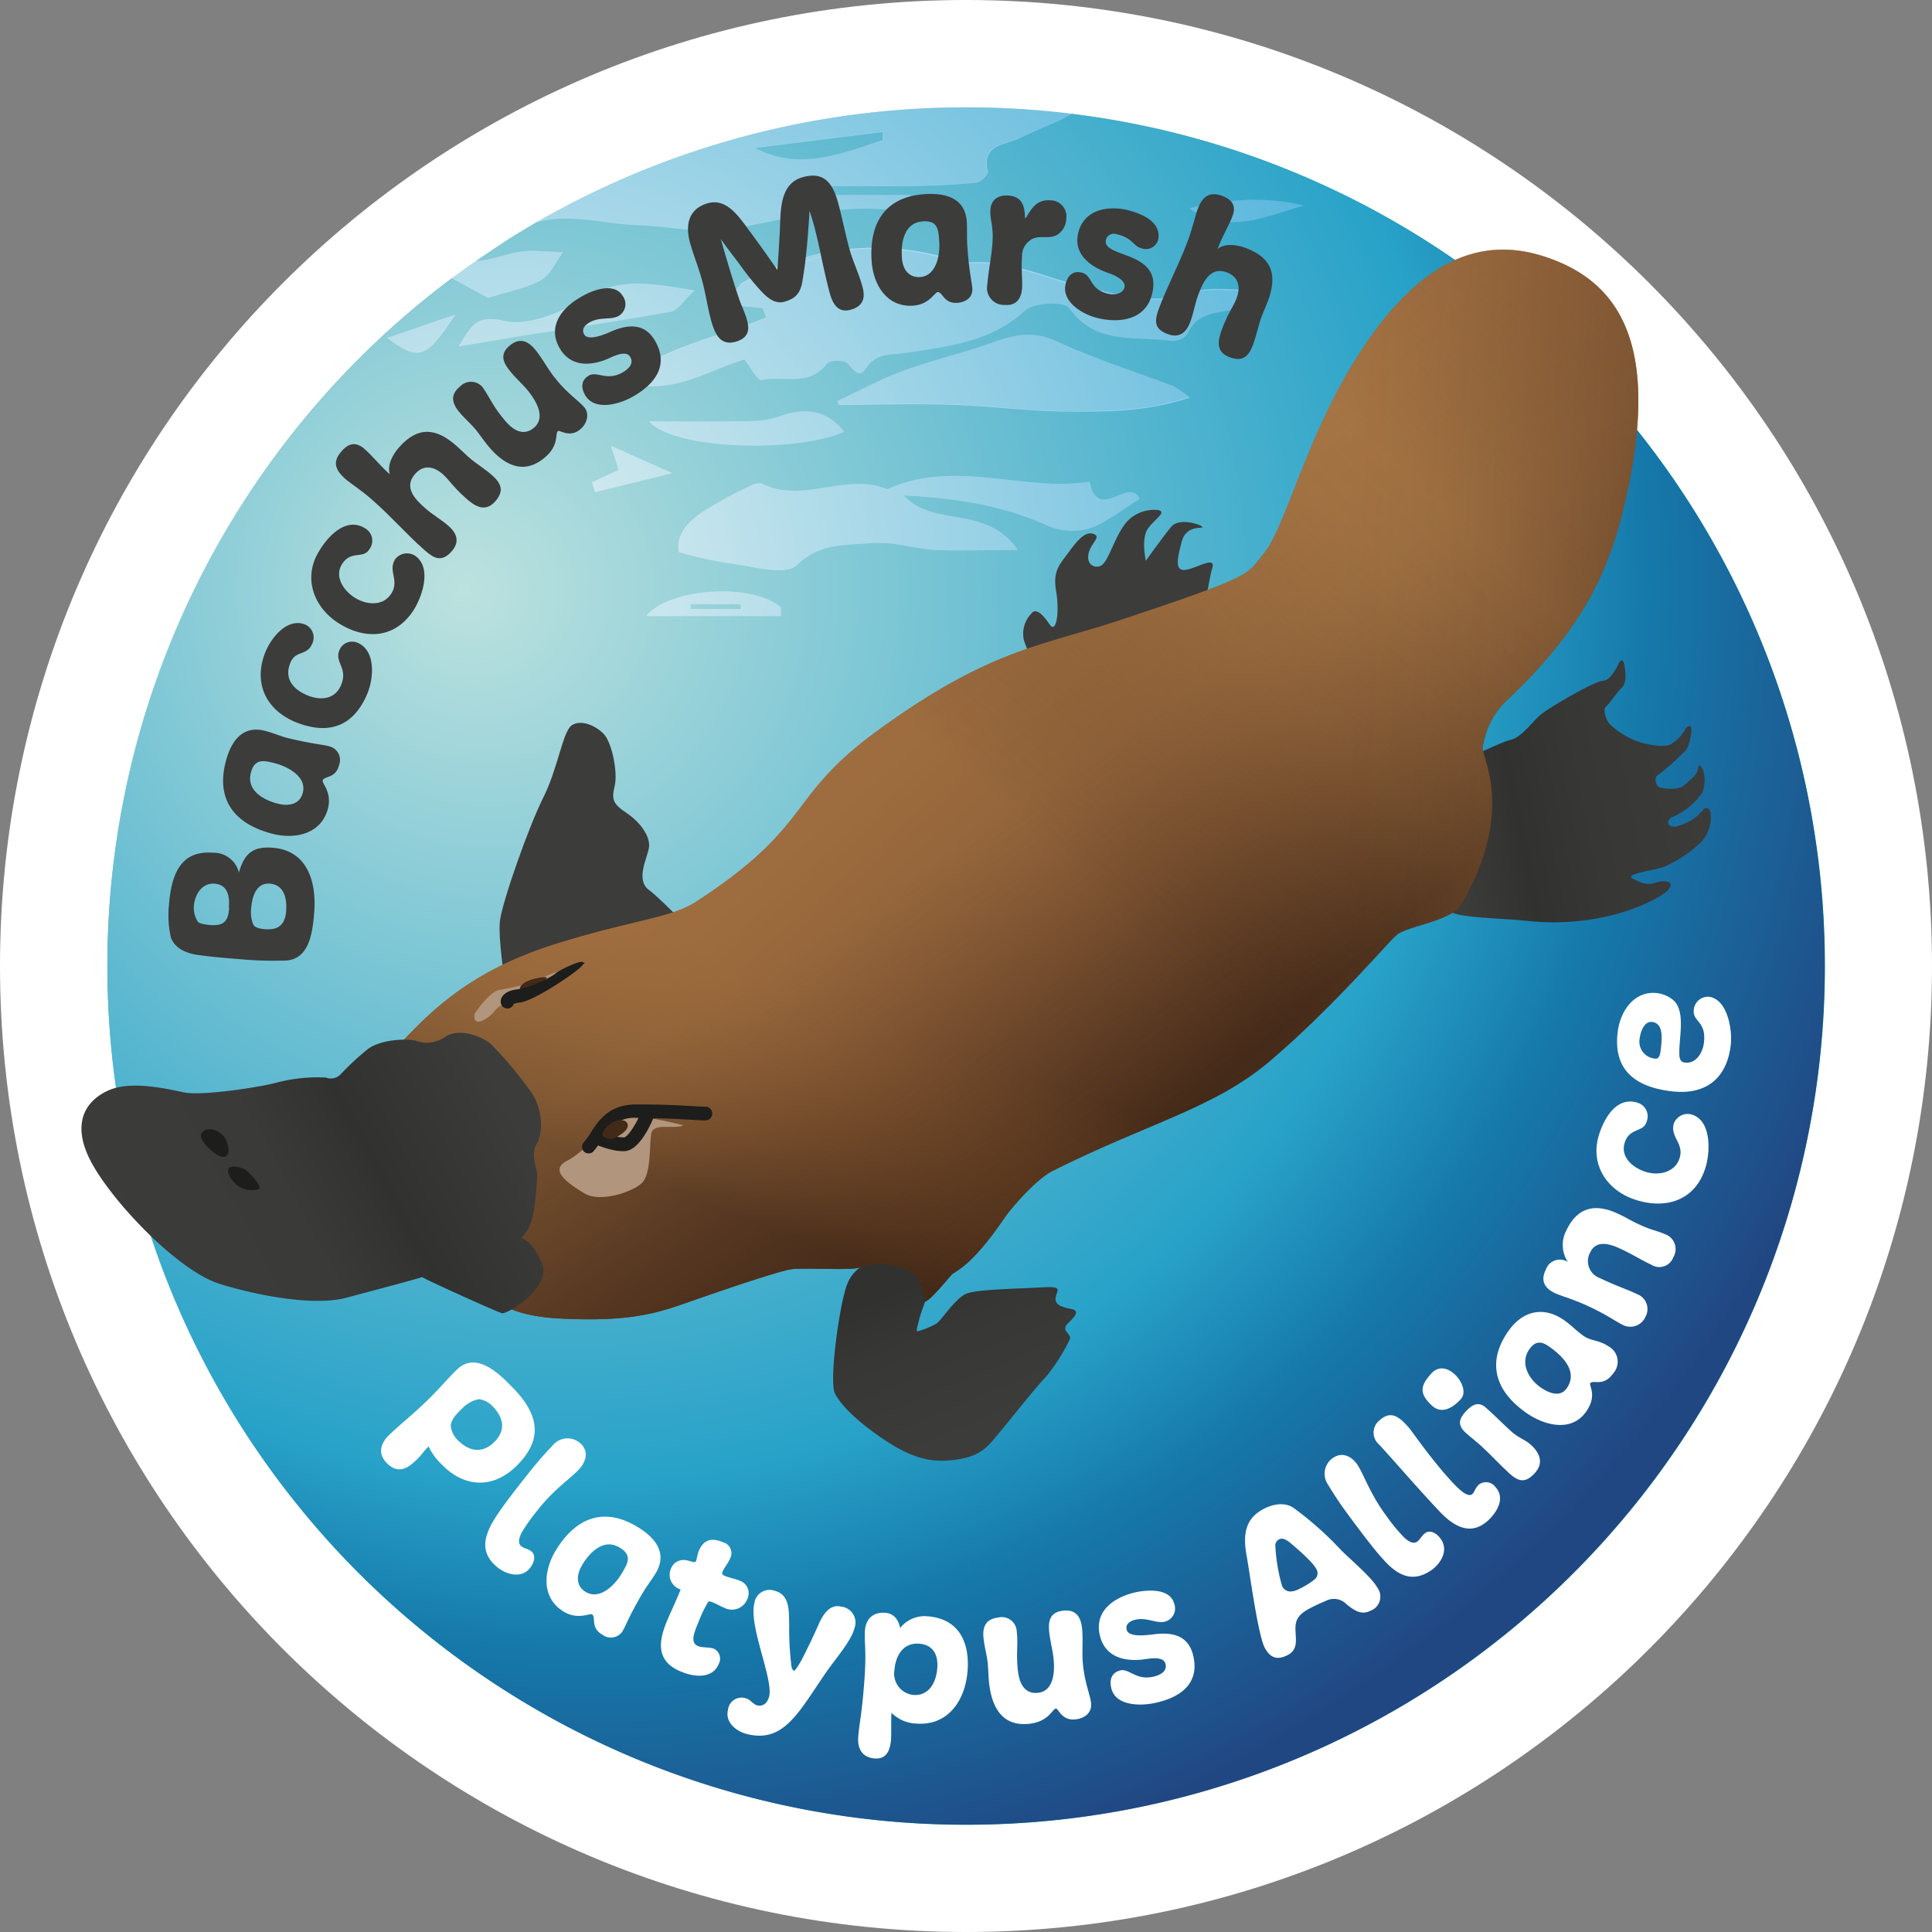 <?xml version="1.0" encoding="UTF-8"?>
<svg data-bbox="0 0 283.46 283.46" viewBox="0 0 283.46 283.46" xmlns="http://www.w3.org/2000/svg" data-type="ugc">
    <rect x="0" y="0" width="283.46" height="283.46" fill="#808080" stroke="none"/>
    <g>
        <defs>
            <linearGradient gradientUnits="userSpaceOnUse" gradientTransform="rotate(-11.5 4336.59 4611.609)" y2="-614.98" x2="1231.49" y1="-614.98" x1="1190.27" id="5882f5af-67b1-4770-814e-c1a3db69b4cd">
                <stop stop-color="#3c3c3b" offset="0"/>
                <stop stop-color="#313130" offset=".25"/>
                <stop stop-color="#373736" offset=".51"/>
                <stop stop-color="#3c3c3b" offset="1"/>
            </linearGradient>
            <linearGradient gradientUnits="userSpaceOnUse" gradientTransform="rotate(-12.85 4338.907 4697.653)" y2="-642.14" x2="1242.56" y1="-610.87" x1="1247.98" id="4ca16119-6ef0-4c88-bb98-176838466dae">
                <stop stop-color="#3c3c3b" offset="0"/>
                <stop stop-color="#373736" offset=".49"/>
                <stop stop-color="#313130" offset=".75"/>
            </linearGradient>
            <linearGradient gradientUnits="userSpaceOnUse" gradientTransform="translate(-330.55 331.16)" y2="-155.09" x2="433.5" y1="-189.95" x1="419.93" id="5eb21097-c122-404a-94ab-7ab88e3cab8c">
                <stop stop-color="#3c3c3b" offset="0"/>
                <stop stop-color="#3a3a39" offset=".53"/>
                <stop stop-color="#333332" offset=".71"/>
                <stop stop-color="#313130" offset=".75"/>
                <stop stop-color="#3c3c3b" offset="1"/>
            </linearGradient>
            <linearGradient gradientUnits="userSpaceOnUse" gradientTransform="translate(-330.55 331.16)" y2="-202.02" x2="512.03" y1="-217.43" x1="508.74" id="dbc78e73-6101-427a-ad43-51c9db4f3d91">
                <stop stop-color="#3c3c3b" offset="0"/>
                <stop stop-color="#373736" offset=".49"/>
                <stop stop-color="#313130" offset=".75"/>
                <stop stop-color="#3c3c3b" offset="1"/>
            </linearGradient>
            <linearGradient gradientUnits="userSpaceOnUse" y2="204.52" x2="231.41" y1="89.69" x1="129.82" id="00e52f3a-9c3a-402b-85e6-0326dfd86e90">
                <stop stop-color="#936037" offset=".04"/>
                <stop stop-color="#875732" offset=".15"/>
                <stop stop-color="#664126" offset=".36"/>
                <stop stop-color="#432918" offset=".55"/>
                <stop stop-color="#4f311f" offset=".61"/>
                <stop stop-color="#5e3b27" offset=".71"/>
                <stop stop-color="#633e2a" offset=".8"/>
                <stop stop-color="#7d4e24" offset=".97"/>
            </linearGradient>
            <linearGradient gradientUnits="userSpaceOnUse" y2="350.58" x2="57.96" y1="29.07" x1="180.73" id="7a4052ee-c03a-4c90-9bc9-fc07f8c59327">
                <stop stop-opacity="0" stop-color="#7d4e24" offset=".38"/>
                <stop stop-color="#432918" offset=".48"/>
            </linearGradient>
            <linearGradient gradientUnits="userSpaceOnUse" y2="177.68" x2="193.66" y1="88.85" x1="135.53" id="f70a2db4-f3be-4305-93db-18e76a89388e">
                <stop stop-color="#b17f4a" offset=".3"/>
                <stop stop-opacity=".93" stop-color="#ac7a48" offset=".36"/>
                <stop stop-opacity=".74" stop-color="#9d6e42" offset=".47"/>
                <stop stop-opacity=".44" stop-color="#865b38" offset=".61"/>
                <stop stop-opacity=".03" stop-color="#65402b" offset=".79"/>
                <stop stop-opacity="0" stop-color="#633e2a" offset=".8"/>
                <stop stop-opacity="0" stop-color="#7d4e24" offset=".97"/>
            </linearGradient>
            <linearGradient gradientUnits="userSpaceOnUse" y2="-2.74" x2="272.4" y1="196.14" x1="86.95" id="a2d24271-f28e-49a1-8e79-624677d2e6d8">
                <stop stop-opacity="0" stop-color="#432918" offset=".36"/>
                <stop stop-opacity=".07" stop-color="#4a2f1b" offset=".37"/>
                <stop stop-opacity=".35" stop-color="#694729" offset=".42"/>
                <stop stop-opacity=".58" stop-color="#835b35" offset=".47"/>
                <stop stop-opacity=".76" stop-color="#976b3e" offset=".51"/>
                <stop stop-opacity=".89" stop-color="#a57645" offset=".56"/>
                <stop stop-opacity=".97" stop-color="#ae7d49" offset=".6"/>
                <stop stop-color="#b17f4a" offset=".64"/>
                <stop stop-opacity=".8" stop-color="#a17244" offset=".7"/>
                <stop stop-opacity=".29" stop-color="#795133" offset=".83"/>
                <stop stop-opacity="0" stop-color="#633e2a" offset=".9"/>
                <stop stop-opacity="0" stop-color="#7d4e24" offset=".97"/>
            </linearGradient>
            <linearGradient gradientUnits="userSpaceOnUse" y2="119.92" x2="266.59" y1="113.34" x1="112.06" id="9ccddeb7-5ca0-4c4c-aaf6-9c6cdc88de0a">
                <stop stop-opacity="0" stop-color="#432918" offset=".54"/>
                <stop stop-opacity=".05" stop-color="#452a19" offset=".61"/>
                <stop stop-opacity=".19" stop-color="#492d1b" offset=".69"/>
                <stop stop-opacity=".42" stop-color="#50321f" offset=".78"/>
                <stop stop-opacity=".74" stop-color="#5b3825" offset=".86"/>
                <stop stop-color="#633e2a" offset=".92"/>
            </linearGradient>
            <linearGradient gradientUnits="userSpaceOnUse" gradientTransform="translate(-330.55 331.16)" y2="-144.15" x2="418.38" y1="-113.46" x1="360.76" id="f427203a-ef73-4b10-a7d8-9308fa28d737">
                <stop stop-color="#3c3c3b" offset="0"/>
                <stop stop-color="#3a3a39" offset=".47"/>
                <stop stop-color="#333332" offset=".64"/>
                <stop stop-color="#313130" offset=".67"/>
                <stop stop-color="#3c3c3b" offset="1"/>
            </linearGradient>
            <linearGradient gradientUnits="userSpaceOnUse" gradientTransform="translate(-330.55 331.16)" y2="-147.49" x2="417.27" y1="-113.73" x1="366.06" id="81207dbb-e036-4f94-af7d-1d23aa53a073">
                <stop stop-color="#3c3c3b" offset=".02"/>
                <stop stop-color="#454444" offset=".08"/>
                <stop stop-opacity=".09" stop-color="#3d3d3c" offset=".14"/>
                <stop stop-opacity="0" stop-color="#3c3c3b" offset=".15"/>
            </linearGradient>
            <radialGradient gradientUnits="userSpaceOnUse" gradientTransform="matrix(2.22 0 0 2.22 -3515.06 -2822.57)" r="125.11" fx="1613.957" cy="1310.46" cx="1628.7" id="aaaf74a5-9065-45ce-9174-cad47ebc0896">
                <stop stop-color="#ffffff" offset="0"/>
                <stop stop-color="#36a9e1" offset=".47"/>
                <stop stop-color="#1d71b8" offset=".56"/>
                <stop stop-color="#2d2e83" offset=".7"/>
            </radialGradient>
        </defs>
        <g>
            <g>
                <path fill="#ffffff" d="M283.46 141.73c0 78.275-63.455 141.73-141.73 141.73C63.455 283.46 0 220.005 0 141.73 0 63.455 63.455 0 141.73 0c78.275 0 141.73 63.455 141.73 141.73z"/>
                <path d="m184.1 44-.22-.2.22.2Z" fill="none"/>
                <path d="M93.32 33c4.68.13 9.51 1.34 14 .55 7.23-1.26 14.28-3.35 21.75-2.9 1.48.09 3-.56 4.5-.87 0-.4-.09-.8-.13-1.2H121.2v-1.31c4.28 0 8.56.05 12.84 0 3.05-.05 6.1-.18 9.13-.49.65-.07 1.81-1.21 1.71-1.62-1-4 2.37-3.84 4.48-4.84 1.91-.91 3.87-1.74 5.81-2.58.67-.29 1.35-.67 2-1.05a126.3 126.3 0 0 0-78.36 15.87h.14c4.99-1.26 9.6.34 14.37.44Zm36.11-13.66v1.17c-6.13 2-12.23 4.58-18.72 1.16Z" fill="#a4cfcc"/>
                <path d="m106.72 44.79 3.69.35 1.42.17.53 1.32c-6.87 2.95-14.64 4.1-21.42 9.39 7.48 2.39 12.85-1.66 18.25-3.19 1 1.2 1.94 3.06 2.48 3 3.21-.68 7.06 1 9.64-2.43.39-.52 2.56-.55 3 0 1.32 1.51 1.84 2 2.73.68 1.61-2.35 3.81-1.9 6.08-2.26 6.06-1 12.25-1.56 17.22-6.17 1.29-1.2 5.77-1.38 6.49-.38 4 5.54 9.81 4.05 15 4.83a2.7 2.7 0 0 0 2.31-1c1.66-3.66 5.26-3 8.15-3.92a3.5 3.5 0 0 0 .91-.49l.43-.31.43-.31-.22-.2c-.51-.51-1-1.21-1.54-1.22-2.53 0-5.28-.39-7.57.42-5.22 1.85-10.25.41-15.09-.66-5.7-1.26-11.05-4.07-17.14-3.77a14.2 14.2 0 0 1-4.13-.77 38.23 38.23 0 0 0-16.13-.89 51.16 51.16 0 0 1-9.2 2.65c-1.34.56-2.68 1.19-4 1.9-1.04.47-1.55 2.12-2.32 3.26Z" fill="#a4cfcc"/>
                <path d="M113.08 39.54a51.16 51.16 0 0 0 9.2-2.65 40.45 40.45 0 0 0-9.2 2.65Z" fill="#a4cfcc"/>
                <path d="M159.77 70.68c-9.68 1.52-19.79-3.42-29.65 1.11-6-2.54-12.35 2.18-18.36-.82-.44-.22-1.27.08-1.81.35a61.65 61.65 0 0 0-6.67 3.68c-2.15 1.47-4.12 3.28-3.65 6a62.58 62.58 0 0 0 7 1.59c3.52.39 8.55 2 10.3.32 3.45-3.29 7.18-2.89 10.85-3.22 3.13-.29 6.37.82 9.57 1 3.67.2 7.35 0 12 0-4.74-6.83-12.39-3.26-16.7-8 7.2.38 14.22 1.42 20.94 4.37a9.37 9.37 0 0 0 6.26.49c2.72-1 5.07-3 7.36-4.37-1.7-3.33-6.09 3.58-7.44-2.5Z" fill="#a4cfcc"/>
                <path d="M155 50c-3.46-1.61-6.27-1-9.49.2-4.27 1.54-8.74 2.54-13 4.11-3.33 1.22-6.48 3-9.71 4.45.06.19.13.37.19.56 5.55 0 11.11-.15 16.65 0 5.83.2 11.65 1 17.47 1 5.54 0 11.19 0 17.44-2.12a16.84 16.84 0 0 0-2.4-1.67c-5.71-2.11-11.6-3.94-17.15-6.53Z" fill="#a4cfcc"/>
                <path d="M101.91 42.67c-6.14-1-10.8-2.05-15.83 1-3.57 2.14-8.5 4.31-12.12 3.46-4-1-4.77.65-6.65 3.73 3.19-.52 5.66-.93 8.13-1.32 7.67-1.21 15.35-2.34 23-3.71 1.01-.23 1.82-1.63 3.47-3.16Z" fill="#a4cfcc"/>
                <path d="M123.94 63.31c-2.59-3.22-5.75-3.66-9.71-2.18-2.1.78-4.59.61-6.91.67-3.78.09-7.56 0-12 0 3.61 4.25 21.68 4.64 28.62 1.51Z" fill="#a4cfcc"/>
                <path d="M79.37 41.09c1.4-.79 2.17-2.69 3.23-4.1-1.68-.06-3.36-.2-5-.18-2.58 0-5.17 1.38-7.75 1.48-1.18.83-2.35 1.66-3.5 2.52 1.79 1 3.59 2 5.3 2.9 2.99-.97 5.57-1.41 7.72-2.62Z" fill="#a4cfcc"/>
                <path d="M94.83 90.39h19.8v-1.27c-4.13-3.64-16.5-2.9-19.8 1.27Zm6.56-1v-.73h7.36c0 .25 0 .49.07.73Z" fill="#a4cfcc"/>
                <path d="M191.24 30.14c-5.67-1.41-11.23-.92-16.76.42 5.74 3.94 11.24 1.15 16.76-.42Z" fill="#a4cfcc"/>
                <path d="M89.63 65.42c.64 1.94.9 2.76 1.15 3.52l-3.91 1.83.46 1.43 11.29-2.78Z" fill="#a4cfcc"/>
                <path d="m66.8 46.15-10 3.43c4.7 3.48 5.69 3.1 10-3.43Z" fill="#a4cfcc"/>
                <path d="M181 22a125.6 125.6 0 0 0-23.76-5.29c-.68.38-1.36.76-2 1.05-1.94.84-3.9 1.67-5.81 2.58-2.11 1-5.44.88-4.48 4.84.1.41-1.06 1.55-1.71 1.62-3 .31-6.08.44-9.13.49-4.28.07-8.56 0-12.84 0v1.31h12.25c0 .4.09.8.13 1.2-1.5.31-3 1-4.5.87-7.47-.45-14.52 1.64-21.75 2.9-4.5.79-9.33-.42-14-.55s-9.46-1.72-14.4-.48h-.14q-2.3 1.34-4.53 2.75c-1.51 1-3 2-4.47 3 2.58-.1 5.17-1.44 7.75-1.48 1.68 0 3.36.12 5 .18-1.06 1.41-1.83 3.31-3.23 4.1-2.15 1.21-4.73 1.65-7.76 2.62-1.71-.93-3.51-1.89-5.3-2.9A126 126 0 1 0 181 22ZM56.82 49.58l10-3.43c-4.33 6.53-5.32 6.91-10 3.43Zm10.49 1.24c1.88-3.08 2.61-4.68 6.65-3.73 3.62.85 8.55-1.32 12.12-3.46 5-3 9.69-2 15.83-1-1.65 1.53-2.46 2.93-3.48 3.12-7.64 1.37-15.32 2.5-23 3.71-2.43.43-4.93.84-8.12 1.36Zm19.56 19.95 3.91-1.83c-.25-.76-.51-1.58-1.15-3.52l9 4-11.3 2.78Zm8.4-8.95c4.49 0 8.27.07 12 0 2.32-.06 4.81.11 6.91-.67 4-1.48 7.12-1 9.71 2.18-6.89 3.11-24.96 2.72-28.62-1.51Zm-.44 28.57c3.3-4.17 15.67-4.91 19.76-1.27v1.27Zm65-12.84a9.37 9.37 0 0 1-6.26-.49c-6.72-3-13.74-4-20.94-4.37 4.31 4.79 12 1.22 16.7 8-4.61 0-8.29.16-12 0-3.2-.18-6.44-1.29-9.57-1-3.67.33-7.4-.07-10.85 3.22-1.75 1.67-6.78.07-10.3-.32a62.58 62.58 0 0 1-7-1.59c-.47-2.74 1.5-4.55 3.65-6a61.65 61.65 0 0 1 6.74-3.68c.54-.27 1.37-.57 1.81-.35 6 3 12.36-1.72 18.36.82 9.86-4.53 20 .41 29.65-1.11 1.35 6.08 5.74-.83 7.39 2.5-2.34 1.42-4.69 3.42-7.41 4.37Zm-2.68-17.16c-5.82 0-11.64-.82-17.47-1-5.54-.19-11.1 0-16.65 0-.06-.19-.13-.37-.19-.56 3.23-1.5 6.38-3.23 9.71-4.45 4.26-1.57 8.73-2.57 13-4.11 3.22-1.16 6-1.81 9.49-.2 5.54 2.58 11.43 4.41 17.15 6.59a16.84 16.84 0 0 1 2.4 1.67c-6.28 2.08-11.93 2.09-17.47 2.06ZM184.1 44l-.43.31-.43.31a3.5 3.5 0 0 1-.91.49c-2.89.93-6.49.26-8.15 3.92a2.7 2.7 0 0 1-2.31 1c-5.22-.78-11.07.71-15-4.83-.72-1-5.2-.82-6.49.38-5 4.61-11.16 5.2-17.22 6.17-2.27.36-4.47-.09-6.08 2.26-.89 1.32-1.41.83-2.73-.68-.45-.52-2.62-.49-3 0-2.58 3.48-6.43 1.75-9.64 2.43-.54.11-1.51-1.75-2.48-3-5.4 1.53-10.77 5.58-18.25 3.19 6.78-5.29 14.55-6.44 21.42-9.39l-.53-1.32-1.42-.17-3.69-.35c.77-1.14 1.28-2.78 2.36-3.35 1.32-.71 2.66-1.34 4-1.9a40.45 40.45 0 0 1 9.2-2.65 38.23 38.23 0 0 1 16.13.89 14.2 14.2 0 0 0 4.13.77c6.09-.3 11.44 2.51 17.14 3.77 4.84 1.07 9.87 2.51 15.09.66 2.29-.81 5-.46 7.57-.42.52 0 1 .71 1.54 1.22l.22.2Zm-9.62-13.42c5.53-1.34 11.09-1.83 16.76-.42-5.52 1.55-11.02 4.34-16.76.4Z" fill="#008e83"/>
                <path d="m184.1 44-.43.31Z" fill="#008e83"/>
                <path d="M183.24 44.6a3.5 3.5 0 0 1-.91.49 3.5 3.5 0 0 0 .91-.49Z" fill="#008e83"/>
                <path d="M129.48 20.54v-1.17l-18.72 2.33c6.49 3.42 12.59.87 18.72-1.16Z" fill="#008e83"/>
                <path d="M101.34 88.64v.73h7.38c0-.24 0-.48-.07-.73Z" fill="#008e83"/>
                <path opacity=".74" fill="url(#aaaf74a5-9065-45ce-9174-cad47ebc0896)" d="M267.71 141.73c0 69.577-56.403 125.98-125.98 125.98S15.75 211.307 15.75 141.73 72.153 15.75 141.73 15.75s125.98 56.403 125.98 125.98z"/>
                <path d="M75.63 215.22c-3.51 3.35-7.71 2.92-10.88-.42a8.69 8.69 0 0 1-1.87-2.59c-.84.83-1.07 1.36-2 2.19-1.33 1.27-2.7 1.76-4.18.21-1.31-1.38-.86-2.88.43-4.11 1.62-1.54 3.46-3 5.11-4.6 2.13-2 3.54-3.77 4.85-5 2.93-2.79 6.49 1 8.22 2.78 3.69 3.79 4.54 7.53.32 11.54Zm-3.17-3.59c1.72-1.63 1.52-3.51-.07-5.18a3.44 3.44 0 0 0-2.1-1.17 4.58 4.58 0 0 0-2.55 1.44c-1 .92-1.63 1.8-1.6 2.55a3.45 3.45 0 0 0 .94 1.94c1.64 1.71 3.58 2.13 5.38.42Z" fill="#ffffff"/>
                <path d="M85.19 215.3c-1.08 1.37-3.69 2.92-6.36 6.32a28 28 0 0 0-2.07 2.88c-.36.55-1 1.78-.28 2.36.47.36 1 .37 1.47.75.75.6.4 1.71-.18 2.44-1.23 1.56-3.35 1-4.67 0-2.69-2.11-2.22-4.52-.49-7.27 1.06-1.7 3-4.19 4.6-6.2a57.29 57.29 0 0 1 4-4.64 2.78 2.78 0 0 1 3.8-.29c1.3 1.02 1.12 2.46.18 3.65Z" fill="#ffffff"/>
                <path d="M96.22 230.79c-.51.86-1.28 1.85-1.79 2.7-2.17 3.63-2.56 4.95-3.09 5.84a2.05 2.05 0 0 1-3 .48c-1.74-1-.86-2.57-1.47-2.94-.37-.22-2.06.84-4.14-.4-3.31-2-3-5.88-1.28-8.84 3.06-5.13 7.27-6.49 12-3.65 2.81 1.66 4.47 3.96 2.77 6.81Zm-10.28 2.78c2.09 1.24 4.29-1.06 5.25-2.66s1.6-2.74-.3-3.87c-2.29-1.37-4.34.66-5.47 2.56-.8 1.33-1.05 3.03.52 3.97Z" fill="#ffffff"/>
                <path d="M102.52 227.57c.7-1.7 1.92-2 3.53-1.3a1.65 1.65 0 0 1 1.08 2.36c-.29.72-.85 1.33-1.13 2-.16.37.1.48.42.61.6.25 1.32.37 2 .64a1.94 1.94 0 0 1 1.24 2.69 2.42 2.42 0 0 1-3.4 1.32c-.66-.27-1-.51-1.63-.77-.2-.08-.58-.23-.73-.1a18.84 18.84 0 0 0-1.36 2.81c-.5 1.3-1.46 3.13-.14 3.67.75.31 1.61.1 2.42.43a1.64 1.64 0 0 1 .63 2.21c-.77 1.87-3 2.18-5.59 1.09-3.65-1.51-3.25-4.43-2-7.4.64-1.55 1.41-3.08 2-4.63a2.24 2.24 0 0 1-1.44-3 2.15 2.15 0 0 1 .64-.91c1.49-1.07 2.81.38 3.08-.28.12-.41.18-.95.38-1.44Z" fill="#ffffff"/>
                <path d="M115.79 238.41a45.35 45.35 0 0 0 .32 6c0 .1.12.64.37.71s1.22-1.72 1.44-2.18c.76-1.51 1.55-3.14 2.22-4.7.58-1.27 1.57-2.94 3.26-2.52a2.34 2.34 0 0 1 2 3.06c-.54 2.17-3.1 4.86-4.56 7.12-1.07 1.56-2.12 3.22-3.23 4.71-2.2 2.91-4.31 4.72-8 3.81-1.57-.39-3.26-1.71-2.8-3.55a2 2 0 0 1 2.69-1.67c.54.13 1 .83 1.55 1 .94.24 1.57-.38 1.8-1.31.63-2.5-3-10.33-2.18-13.62a2.25 2.25 0 0 1 3-1.87c2.33.6 2.05 3.23 2.12 5.01Z" fill="#ffffff"/>
                <path d="M132.07 238.86a4.54 4.54 0 0 1 4-1.72c4.71.35 6.2 3.92 5.89 8-.32 4.28-2.82 8.09-7.5 7.74a5.4 5.4 0 0 1-3.66-1.58c-.09 1.3 0 2.59-.07 3.89-.11 1.49-.59 2.95-2.39 2.81s-2.55-1.37-2.42-3.17c.16-2.05.53-3.3.89-8.13.34-4.53 0-5.53.08-7.3s1.09-2.91 3-2.77c1.31.11 1.92 1.03 2.18 2.23Zm5.45 5.87c.14-1.92-.59-3.41-2.66-3.57-2.36-.18-3.47 1.77-3.63 3.88a3.14 3.14 0 0 0 2.78 3.64c2.33.17 3.36-1.91 3.51-3.95Z" fill="#ffffff"/>
                <path d="M149.33 245c.2 2 1 3.56 2.93 3.37 2.45-.25 2.49-3.28 2.32-5-.14-1.37-.51-2.61-.65-4-.16-1.7.22-2.87 2.11-3.06s2.57 1 2.73 2.7-.06 3.45.12 5.21c.27 2.72 1.07 4.45 1.19 5.69.14 1.43-1 2.23-2.33 2.36-2 .2-2.47-1.63-2.82-1.59-.58.05-1 1.94-4 2.24-4.12.41-5.5-2.8-5.83-6.17-.08-.78-.11-2-.18-2.71-.12-1.2-.5-2.51-.62-3.72-.18-1.79.44-2.79 2.17-3a2.19 2.19 0 0 1 2.7 2c.24 2.05-.11 2.93.16 5.68Z" fill="#ffffff"/>
                <path d="M172.29 235.32a2 2 0 0 1-1.35 2.6c-1.29.34-2.72-.71-4.43-.26-.79.2-1.41.65-1.2 1.47.3 1.14 2.91.78 3.84.67 2.64-.36 5.12 0 5.89 3 1 4-1.56 6.13-5.34 7-2.23.54-6 .55-6.64-2.07-.32-1.24 0-2.31 1.3-2.65s2.34 1.57 5 .89c.9-.23 1.92-.78 1.64-1.84-.36-1.38-2.86-.63-3.88-.6-2.59.16-5-.66-5.72-3.46-.91-3.49 1.74-5.56 4.9-6.38 2.07-.5 5.38-.69 5.99 1.63Z" fill="#ffffff"/>
                <path d="M189.72 221.19a47.92 47.92 0 0 1 7 6.2c1.39 1.41 4.58 4.07 5.38 5.58a2.19 2.19 0 0 1-1 3.34c-1.32.7-2.38 0-3.53-.93a2.57 2.57 0 0 0-2.85-.59c-.49.22-1.53.64-2.6 1.21-1.73.93-2 1.76-2.05 2.69-.06 1.55.56 3.23-1.11 4.12s-2.66.3-3.37-1c-1-1.78-2.21-10.91-2.69-13.58s-.42-5.27 2.37-6.77c1.17-.66 3-1.19 4.45-.27Zm3.14 10.55a1.16 1.16 0 0 0 .28-1.52c-.58-1.1-2.92-3.09-3.93-3.93-.43-.33-1-.72-1.54-.44a1 1 0 0 0-.56.87 26 26 0 0 0 1 6c.62 1.15 1.78.81 2.65.34a11.52 11.52 0 0 0 2.1-1.32Z" fill="#ffffff"/>
                <path d="M199.06 214.76c1 1.4 1.85 4.32 4.44 7.78a25.61 25.61 0 0 0 2.24 2.75c.44.49 1.46 1.44 2.2.88.48-.35.62-.84 1.12-1.21.77-.58 1.74 0 2.3.8 1.19 1.59.13 3.51-1.21 4.51-2.75 2-5 1-7.15-1.42-1.37-1.47-3.26-4-4.79-6.06a56.66 56.66 0 0 1-3.43-5.07 2.8 2.8 0 0 1 .7-3.75c1.32-.97 2.66-.43 3.58.79Z" fill="#ffffff"/>
                <path d="M206.54 209.27c.74.8 3 4.33 6.51 8.17 1 1.05 2.32 2.39 3 1.73.3-.27.37-.84.92-1.35a1.72 1.72 0 0 1 2.45.37c1.45 1.58.26 3.64-1.09 4.89-2.68 2.46-5.26.7-7.33-1.54-4-4.3-6.2-6.93-8.67-9.61a2.29 2.29 0 0 1 .1-3.56c1.64-1.47 2.83-.5 4.11.9Z" fill="#ffffff"/>
                <path d="M213.41 201.61c.9.81 1.89 2.59.91 3.68s-2.68 2.31-4.16 1c-1.91-1.73-1.86-2.9-.21-4.72 1.05-1.2 2.37-.94 3.46.04Zm1.65 8.62c-1.27-1.15-1-2.07 0-3.15s1.93-1.49 3-.51c1.54 1.4 2.59 2.47 3.7 3.47s2 1.15 2.85 1.94c1.29 1.17 1.92 2.66.61 4.11s-2.29 1.42-3.74.11-2.79-2.81-4.24-4.12c-.67-.61-1.51-1.25-2.18-1.85Z" fill="#ffffff"/>
                <path d="M229.49 193.7c1.07.75 1.79 1.56 2.86 2.31s2.32.6 3.62 1.51a2.56 2.56 0 0 1 .7 4c-1.41 2-2.95.86-3.34 1.42-.25.35 1.07 1.77-.61 4.17-2.16 3.08-6.12 2.05-8.79.18-4.66-3.27-5.8-7.49-2.62-12 2.1-3 5.18-3.69 8.18-1.59Zm.37 10c1.62-2.32-.28-4.53-2.58-6.14-1.19-.84-2.06-.8-2.91.42-1.38 2-.11 4.33 1.64 5.56 1.2.83 2.87 1.55 3.85.15Z" fill="#ffffff"/>
                <path d="M226.79 186.3a2.18 2.18 0 0 1 3.24-1.15 4.55 4.55 0 0 1-.22-4.62c1.59-3.34 4.15-4.08 7.63-2.43 1 .45 1.76.94 2.69 1.38 2.33 1.11 2.81 1 4.16 1.6a2.31 2.31 0 0 1 1.22 3.37 2.18 2.18 0 0 1-3.19 1.13c-1.52-.72-2.84-1.55-4.36-2.27s-3.7-1.56-4.65.44a2.63 2.63 0 0 0 1.38 3.75c2.64 1.26 3.83 1.58 5.52 2.38a2.34 2.34 0 0 1 1.19 3.36 2.42 2.42 0 0 1-3.16 1.22c-1.29-.62-2.2-1.39-4.87-2.66s-4.2-1.59-5.24-2.08c-1.52-.72-2.13-1.82-1.34-3.42Z" fill="#ffffff"/>
                <path d="M240.16 161.76a2.09 2.09 0 0 1 1.43 2.81c-.47 1.64-2.57.82-3.24 3.17-.62 2.16 1.4 3.71 3.25 4.24s4.24 0 4.85-2.14-1.43-3-.87-5a2.17 2.17 0 0 1 2.58-1.33c2.93.83 2.77 5.35 2.12 7.62-1.37 4.78-5.5 6.32-10 5-4.28-1.23-7-5-5.74-9.44.79-2.62 2.6-5.79 5.62-4.93Z" fill="#ffffff"/>
                <path d="M245.42 146.67c2.11 1.7.73 6.17 1 8.39.08.47.26.78.78.84 1.67.2 2.62-1.47 2.8-2.92.38-3.24-1.71-3-1.49-4.85a2.1 2.1 0 0 1 2.2-1.89c2.75.33 3.49 4.86 3.22 7.11-.6 5-3.76 7.35-8.7 6.76-5.22-.62-8.56-3.06-7.89-8.65.38-3.21 2.49-6.15 5.82-5.75a4.65 4.65 0 0 1 2.26.96Zm-3 3.27c-1.26-.15-1.75 1.58-1.86 2.47a2.5 2.5 0 0 0 2.29 2.91c.65.08.74-.7.85-1.62.14-1.42.36-3.56-1.31-3.76Z" fill="#ffffff"/>
                <path d="M40 124.38c5.18.4 6.44 5.12 6.1 9.45-.25 3.32-.83 7.11-4.47 7.11-1.34 0-2.69.08-5.67-.15-2.29-.18-4.37-.34-6.62-.64-1.67-.19-3.59-.81-4.26-2.58a14.46 14.46 0 0 1-.3-4.7c.34-4.37 1.57-8.14 6.47-7.76a3.81 3.81 0 0 1 3.8 2.91c.81-2.78 2.02-3.87 4.95-3.64Zm-6.42 8.86c.13-1.67-.11-3.44-2.12-3.59-1.77-.14-2.83 1.52-3 3.11a3.81 3.81 0 0 0 .56 2.47c.29.34 1.4.45 1.83.49 1.98.14 2.62-.53 2.77-2.48Zm8.4.28c.14-1.74-.34-3.71-2.38-3.87s-2.62 1.95-2.75 3.63a4.76 4.76 0 0 0 .32 2.39c.24.49 1.2.62 1.69.66 2.14.16 3-.77 3.14-2.81Z" fill="#3c3c3b"/>
                <path d="M38.85 107.22c1 .25 2.14.71 3.1 1 4.1 1 5.48 1 6.47 1.31a2.06 2.06 0 0 1 1.32 2.74c-.5 2-2.22 1.55-2.4 2.25-.11.42 1.38 1.73.78 4.08-.95 3.74-4.77 4.59-8.11 3.74-5.78-1.48-8.28-5.14-6.91-10.5.8-3.19 2.53-5.44 5.75-4.62Zm5.58 9.07c.6-2.35-2.23-3.81-4-4.28s-3.08-.75-3.63 1.39c-.66 2.59 1.87 4 4 4.52 1.48.39 3.2.15 3.63-1.63Z" fill="#3c3c3b"/>
                <path d="M44.84 91.66a2.08 2.08 0 0 1 .94 2.84c-.73 1.71-2.4.93-3.13 2.64-1 2.26.18 3.91 2.38 4.85 1.88.81 4.09.71 5-1.46 1.09-2.54-1-3.34-.23-5.14a2 2 0 0 1 2.69-1.07c2.63 1.13 2.4 5.13 1.36 7.56-2.27 5.28-6.32 5.8-10.64 4-4.62-2-6-6.2-4.19-10.4.98-2.25 3.33-4.89 5.82-3.82Z" fill="#3c3c3b"/>
                <path d="M53.58 77.52a2.09 2.09 0 0 1 .6 3.09c-.91 1.45-2.69.08-4 2.16-1.19 1.9.32 4 2 5s4.06 1.19 5.25-.71-.53-3.31.54-5a2.19 2.19 0 0 1 2.85-.57c2.58 1.62 1.18 5.92-.07 7.92-2.65 4.22-7 4.55-11 2.07-3.77-2.36-5.35-6.76-2.91-10.66 1.46-2.42 4.08-4.97 6.74-3.3Z" fill="#3c3c3b"/>
                <path d="M50.68 70.28c-1.42-1.26-2-2.48-.57-4.06 1-1.19 2.11-1.46 3.37-.35s2 2.17 3.72 3.73c-.46-1.41.49-3 1.38-4 2.75-3.1 5.42-2.83 8.42-.16.56.5 1.08 1 1.64 1.53 1.12 1 2.43 1.76 3.55 2.75 1.4 1.23 1.78 2.35.47 3.84-1.48 1.68-3 .72-4.33-.49-1.87-1.64-2.42-2.67-3.38-3.51-1.33-1.17-2.84-1.42-4.07 0-1.73 2 .11 3.78 1.58 5.07 1.05.92 2.3 1.62 3.33 2.52 1.26 1.11 1.69 2.36.48 3.74-1.46 1.65-2.6 1.06-4-.19-2.61-2.3-4.87-4.91-7.47-7.19-1.65-1.51-3.42-2.61-4.12-3.23Z" fill="#3c3c3b"/>
                <path d="M74 61.59c1.27 1.58 2.79 2.42 4.29 1.21 1.91-1.55.27-4.11-.8-5.44-.86-1.06-1.86-1.89-2.72-3-1.08-1.33-1.4-2.52.08-3.71s2.71-.56 3.76.75 1.84 2.91 3 4.28c1.72 2.13 3.34 3.14 4.13 4.1s.39 2.41-.65 3.25c-1.55 1.26-3 0-3.23.22-.46.37.24 2.17-2.08 4-3.21 2.6-6.13.68-8.26-1.95-.49-.6-1.17-1.58-1.64-2.16-.76-.94-1.8-1.82-2.56-2.76-1.13-1.4-1.17-2.58.19-3.68a2.2 2.2 0 0 1 3.32.15c1.17 1.69 1.4 2.62 3.17 4.74Z" fill="#3c3c3b"/>
                <path d="M91.39 43.46a2 2 0 0 1-.59 2.87c-1.15.68-2.81.07-4.34 1-.7.41-1.17 1-.75 1.74.6 1 3 0 3.88-.4 2.44-1.07 4.94-1.35 6.48 1.28 2.09 3.53.18 6.31-3.2 8.23-2 1.14-5.59 2.16-7-.17-.64-1.1-.65-2.22.53-2.91s2.68.88 5-.49c.81-.47 1.63-1.28 1.08-2.22-.72-1.24-2.93.17-3.9.49-2.45.86-5 .72-6.45-1.77-1.82-3.11.15-5.83 3-7.48 1.87-1.14 5.03-2.26 6.26-.17Z" fill="#3c3c3b"/>
                <path d="M103.89 29.81c2.88-.79 4.72 2.28 6.25 4.31 1.37 1.85 2.65 3.66 3.92 5.5.14-1.84.24-3.7.35-5.57.15-3-.12-7.1 3.39-8.06 3-.82 4.33.71 5.17 3.77.58 2.13 1.07 4.61 1.65 6.74.52 1.89 1.35 3.5 1.92 5.57.39 1.41.29 2.82-1.75 3.38-1.86.51-2.64-.92-3.06-2.48-1-3.75-1.43-6.7-2.38-10.18-.28-1-.48-1.49-.57-1.84-.21 3.24-.43 6.56-1 10-.26 1.84-.84 2.81-2.7 3.32-1.46.4-2.61-.7-3.52-1.68a37.15 37.15 0 0 1-2.69-3.32c-1-1.39-2.14-2.77-3.12-4.21.84 2.93 1.66 5.7 2.61 8.57.38 1.13.93 2.2 1.25 3.37.45 1.65 0 2.67-1.71 3.15-2.25.61-3-1.2-3.53-3-.57-2.07-.81-4-1.39-6.1-.5-1.86-1.26-3.68-1.77-5.54-.66-2.51-.21-4.9 2.68-5.7Z" fill="#3c3c3b"/>
                <path d="M141.85 32.54c.06 1 0 2.25.05 3.24.27 4.22.69 5.53.76 6.56.08 1.33-1 2-2.21 2.1-2 .13-2.16-1.64-2.87-1.59-.43 0-1.22 1.85-3.64 2-3.85.25-5.84-3.11-6.06-6.56-.38-6 2.33-9.46 7.85-9.81 3.27-.21 5.91.74 6.12 4.06ZM135 40.65c2.42-.16 2.93-3.31 2.81-5.17s-.23-3.16-2.43-3c-2.67.17-3.21 3-3.06 5.21.04 1.53.8 3.07 2.68 2.96Z" fill="#3c3c3b"/>
                <path d="M145.32 30.7c.12-1.49 1.26-2.14 2.69-2 1.89.14 2.32 1.46 2.37 3.11 0 0 0 .19.05.19s.07 0 .13-.11c.83-1.37 1.58-2.65 3.57-2.5a2.36 2.36 0 0 1 2.31 2.71 2.84 2.84 0 0 1-1.4 2.39c-1.37.73-2.82-.23-4.09.92a2.77 2.77 0 0 0-1 2.26c-.15 1.8.1 3.81 0 4.68-.12 1.55-.94 2.52-2.49 2.39a2.5 2.5 0 0 1-2.6-3c.16-2 .6-4 .75-6.05.19-2.69-.41-3.38-.29-4.99Z" fill="#3c3c3b"/>
                <path d="M169.91 35.23a1.87 1.87 0 0 1-2.42 1.2c-1.21-.25-1.29-1.57-3.72-2.08a1.19 1.19 0 0 0-1.52.85c-.56 2.68 8.14 1.53 6.84 7.7-.81 3.81-4.33 4.56-7.77 3.83-2.44-.51-5.5-2.4-5-4.92.29-1.37 1.08-2.09 2.29-1.84 1.8.38 1.09 2.52 4.08 3.15.88.18 2.09 0 2.3-1s-1.45-1.73-2.19-2c-3-1-5.24-2.89-4.64-5.78.72-3.41 4-4.2 7.05-3.57 2.34.56 5.26 1.78 4.7 4.46Z" fill="#3c3c3b"/>
                <path d="M175.7 30.73c.67-1.77 1.62-2.71 3.6-2 1.48.56 2.11 1.46 1.52 3s-1.34 2.59-2.18 4.8c1.15-.93 3-.59 4.2-.12 3.9 1.47 4.58 4.06 3.16 7.84-.27.7-.59 1.38-.85 2.07-.53 1.4-.79 2.9-1.32 4.29-.66 1.75-1.57 2.5-3.43 1.8-2.1-.79-1.72-2.51-1.07-4.23.88-2.32 1.64-3.2 2.09-4.39.63-1.66.33-3.17-1.42-3.83-2.44-.92-3.5 1.44-4.19 3.28-.49 1.3-.69 2.72-1.18 4-.59 1.57-1.61 2.42-3.32 1.77-2.07-.77-1.92-2-1.25-3.82 1.23-3.26 2.87-6.3 4.09-9.53.78-1.99 1.22-4.05 1.55-4.93Z" fill="#3c3c3b"/>
                <path d="M245.6 119.78a10.34 10.34 0 0 0 4.17-3.5 5 5 0 0 0 .18-3c-.07-.45-.74-1.53-.8-.59s-1.09 1.66-2 2.49-3 .51-3.58.37-1.05-1.49-.23-1.89a37.59 37.59 0 0 0 3.87-3.46c.63-.55 1-2.66.94-3.3s-.71-.39-.95.24a6.14 6.14 0 0 1-1.75 1.86c-.78.7-2.74.43-4.54 0a12 12 0 0 1-4.63-2.66c-.69-.68-1.14-2.29-.67-2.66s1.61-2.07 2.4-2.86.43-2.89.22-3.59-.58-.19-.75.15-1.18 2.49-2.28 2.5-7.25 3.52-9.05 4.89c-1 .72-2.83 3.38-4.43 3.75s-9.07 4-9.07 4 5.38 5.35-.73 19.62c-1.07 2.73 6 2.32 12.44 3 11.06 1.11 19.15-3.21 20.35-4.54s-.52-1.52-1.79-1.1-2 .09-3.37-.59 3.29-1.23 4.63-1.74a18.73 18.73 0 0 0 5.41-3.63 5.2 5.2 0 0 0 1.39-4.06c.05-.74-.65-1.37-1.15-.56a7.27 7.27 0 0 1-3.44 2.2c-1.65.68-2.3-.84-.79-1.34Z" fill="url(#5882f5af-67b1-4770-814e-c1a3db69b4cd)"/>
                <path d="M135.43 188.28c0-1-1.6-2.84-3.49-3.1a19 19 0 0 0-4.5.15 5.1 5.1 0 0 0-3.1 3c-1.1 2.51-2.76 14.32-1.83 16.13s3.4 4.22 7.31 6.83 6.6 3.17 9.15 3 4.65-.68 6.34-2.55 6.71-8.31 8.07-9.65a25.79 25.79 0 0 0 3.6-5.65c.26-.69-1.34-1.21-.38-2.18s2-1.93.56-2.21-2.46-.63-2.27-1.71 1.14-1.65-2-1.46-9.42.27-11.06.91-3.61 3.8-4.41 4.38a11.05 11.05 0 0 1-2.74 1.14c-.39.14-.05-.7.23-1.92a27.38 27.38 0 0 1 1.39-3.7c-.73.12-.91-.39-.87-1.41Z" fill="url(#4ca16119-6ef0-4c88-bb98-176838466dae)"/>
                <path d="m99.56 139.44 3.74-.93s-6.1-6.47-8.09-7.94-.27-4.6 0-6.18-1.22-3.73-3.27-5.1-2.23-2-1.75-4-.42-6.27-1.54-7.52-3.37-2.28-4.74-1.37-2 6.24-4.21 10.64-6.11 15.58-6.36 18.16.7 8.59.7 8.59c6.09.8 12.73.59 16.67-1.73 2.11-1.31 5.22-.18 8.85-2.62Z" fill="url(#5eb21097-c122-404a-94ab-7ab88e3cab8c)"/>
                <path d="M177.63 84.28a6.24 6.24 0 0 1 .2-.8c.67-2-1.93-.26-3.71.1s-1.46-1.37-.75-4.08 3.48-1.8 3-2.23-3.42-1.29-4.51 0-3.74 5-3.74 5-.74-3.21.29-4.69 2.78-2.38 1.59-2.73a5.39 5.39 0 0 0-5.27 2.5c-1.49 2.26-2.22 5.3-3.32 5.7s-2.27-.53-1.52-2.39c.48-1.19 1.59-1.9.61-2.3s-2 .32-3.54 2.44-2.52 2.89-2 6 0 6.23-.95 4.83-2-2.55-2.72-1.58a4.28 4.28 0 0 0-1.06 3.9l.67 1.84c3.47-.26 6.72-1.64 9.75-2.45 6.84-1.83 11.6-2.67 16.38-6.13.09-.13.56-2.89.6-2.93Z" fill="url(#dbc78e73-6101-427a-ad43-51c9db4f3d91)"/>
                <path d="M227.86 38.09c-8.46-3.23-19.06-2.48-30.18 16.64-6.48 11.14-9.28 23-12.33 26.57-2.53 3-.83 3-21.1 9.72-11.4 3.78-18.93 4.16-35.26 16-13.84 10-9.35 13.82-26.74 25.2-3.83 2.51-9.08 2.67-20.48 6.2-13.37 4.15-19.1 10.47-24.3 16.06-.55.59 10.81 12.69 10.81 12.69.33-.16 3.44 14 3.24 14.59 0 0 .44 7.35-.32 7.53-.12 0 1.77 3.65 10.66 4.14 11.55.65 15.48-1.13 20.3-2.79 2.88-1 12-4.16 14-4.43s9.2.27 10.14-.3c1.19-.73 6.51-.77 8.28 1.61a8.85 8.85 0 0 1 1.11 3.44c.72 0 3.5-3.53 4-4s2.85-1.18 7.57-8.1c1.16-1.71 4.73-5.78 7.07-7 13.91-7 23.77-9.22 31.86-16.07 9.23-7.82 17.12-17.17 18.68-18.57s8.06-2 9.54-4.55c7.85-13.39 3.06-21.65 3.11-22.76a11.74 11.74 0 0 1 3.65-7.24C233 91.5 236.37 82.75 238.57 73c5.06-22.57-1.17-31.27-10.71-34.91Z" fill="url(#00e52f3a-9c3a-402b-85e6-0326dfd86e90)"/>
                <path d="M227.86 38.09c-8.46-3.23-19.06-2.48-30.18 16.64-6.48 11.14-9.28 23-12.33 26.57-2.53 3-.83 3-21.1 9.72-11.4 3.78-18.93 4.16-35.26 16-13.84 10-9.35 13.82-26.74 25.2-3.83 2.51-9.08 2.67-20.48 6.2-13.37 4.15-19.1 10.47-24.3 16.06-.55.59 10.81 12.69 10.81 12.69.33-.16 3.44 14 3.24 14.59 0 0 .44 7.35-.32 7.53-.12 0 1.77 3.65 10.66 4.14 11.55.65 15.48-1.13 20.3-2.79 2.88-1 12-4.16 14-4.43s9.2.27 10.14-.3c1.19-.73 6.51-.77 8.28 1.61a8.85 8.85 0 0 1 1.11 3.44c.72 0 3.5-3.53 4-4s2.85-1.18 7.57-8.1c1.16-1.71 4.73-5.78 7.07-7 13.91-7 23.77-9.22 31.86-16.07 9.23-7.82 17.12-17.17 18.68-18.57s8.06-2 9.54-4.55c7.85-13.39 3.06-21.65 3.11-22.76a11.74 11.74 0 0 1 3.65-7.24C233 91.5 236.37 82.75 238.57 73c5.06-22.57-1.17-31.27-10.71-34.91Z" fill="url(#7a4052ee-c03a-4c90-9bc9-fc07f8c59327)"/>
                <path d="M227.86 38.09c-8.46-3.23-19.06-2.48-30.18 16.64-6.48 11.14-9.28 23-12.33 26.57-2.53 3-.83 3-21.1 9.72-11.4 3.78-18.93 4.16-35.26 16-13.84 10-9.35 13.82-26.74 25.2-3.83 2.51-9.08 2.67-20.48 6.2-13.37 4.15-19.1 10.47-24.3 16.06-.55.59 10.81 12.69 10.81 12.69.33-.16 3.44 14 3.24 14.59 0 0 .44 7.35-.32 7.53-.12 0 1.77 3.65 10.66 4.14 11.55.65 15.48-1.13 20.3-2.79 2.88-1 12-4.16 14-4.43s9.2.27 10.14-.3c1.19-.73 6.51-.77 8.28 1.61a8.85 8.85 0 0 1 1.11 3.44c.72 0 3.5-3.53 4-4s2.85-1.18 7.57-8.1c1.16-1.71 4.73-5.78 7.07-7 13.91-7 23.77-9.22 31.86-16.07 9.23-7.82 17.12-17.17 18.68-18.57s8.06-2 9.54-4.55c7.85-13.39 3.06-21.65 3.11-22.76a11.74 11.74 0 0 1 3.65-7.24C233 91.5 236.37 82.75 238.57 73c5.06-22.57-1.17-31.27-10.71-34.91Z" fill="url(#f70a2db4-f3be-4305-93db-18e76a89388e)" opacity=".47"/>
                <path d="M227.86 38.09c-8.46-3.23-19.06-2.48-30.18 16.64-6.48 11.14-9.28 23-12.33 26.57-2.53 3-.83 3-21.1 9.72-11.4 3.78-18.93 4.16-35.26 16-13.84 10-9.35 13.82-26.74 25.2-3.83 2.51-9.08 2.67-20.48 6.2-13.37 4.15-19.1 10.47-24.3 16.06-.55.59 10.81 12.69 10.81 12.69.33-.16 3.44 14 3.24 14.59 0 0 .44 7.35-.32 7.53-.12 0 1.77 3.65 10.66 4.14 11.55.65 15.48-1.13 20.3-2.79 2.88-1 12-4.16 14-4.43s9.2.27 10.14-.3c1.19-.73 6.51-.77 8.28 1.61a8.85 8.85 0 0 1 1.11 3.44c.72 0 3.5-3.53 4-4s2.85-1.18 7.57-8.1c1.16-1.71 4.73-5.78 7.07-7 13.91-7 23.77-9.22 31.86-16.07 9.23-7.82 17.12-17.17 18.68-18.57s8.06-2 9.54-4.55c7.85-13.39 3.06-21.65 3.11-22.76a11.74 11.74 0 0 1 3.65-7.24C233 91.5 236.37 82.75 238.57 73c5.06-22.57-1.17-31.27-10.71-34.91Z" fill="url(#a2d24271-f28e-49a1-8e79-624677d2e6d8)" opacity=".47"/>
                <path d="M227.86 38.09c-8.46-3.23-19.06-2.48-30.18 16.64-6.48 11.14-9.28 23-12.33 26.57-2.53 3-.83 3-21.1 9.72-11.4 3.78-18.93 4.16-35.26 16-13.84 10-9.35 13.82-26.74 25.2-3.83 2.51-9.08 2.67-20.48 6.2-13.37 4.15-19.1 10.47-24.3 16.06-.55.59 10.81 12.69 10.81 12.69.33-.16 3.44 14 3.24 14.59 0 0 .44 7.35-.32 7.53-.12 0 1.77 3.65 10.66 4.14 11.55.65 15.48-1.13 20.3-2.79 2.88-1 12-4.16 14-4.43s9.2.27 10.14-.3c1.19-.73 6.51-.77 8.28 1.61a8.85 8.85 0 0 1 1.11 3.44c.72 0 3.5-3.53 4-4s2.85-1.18 7.57-8.1c1.16-1.71 4.73-5.78 7.07-7 13.91-7 23.77-9.22 31.86-16.07 9.23-7.82 17.12-17.17 18.68-18.57s8.06-2 9.54-4.55c7.85-13.39 3.06-21.65 3.11-22.76a11.74 11.74 0 0 1 3.65-7.24C233 91.5 236.37 82.75 238.57 73c5.06-22.57-1.17-31.27-10.71-34.91Z" fill="url(#9ccddeb7-5ca0-4c4c-aaf6-9c6cdc88de0a)" opacity=".47"/>
                <path d="M79.54 185.43c-1.38-3.5-3.09-3.81-3.09-3.81a5.51 5.51 0 0 0 1.12-1.44c1.07-2.11 1.13-6.43 1.25-7.55s-1.1-3.1-.07-4.83.79-5.21-.75-7.45a55.91 55.91 0 0 0-6-7.19c-1.12-.94-4.39-2.43-6.57-1.11a4.71 4.71 0 0 1-4.48.63 6.42 6.42 0 0 0-.94-.12c-1.75-.11-4.69.2-6.23 1.51A38.67 38.67 0 0 0 50 157.6a2 2 0 0 1-2.18.5 23.31 23.31 0 0 0-7.15.72c-2.33.66-11 2-13.64 1.46s-7.9-1.81-11.25-.24-5.5 5-2.14 10.91 12.65 15.59 18.62 17.43 14.06 3.26 18.64 2c2.85-.77 7.6-2 11.05-3 .66.43 7.82 3.67 10.6 4.86l1.07.43c.75.23 7.3-3.73 5.92-7.24Z" fill="url(#f427203a-ef73-4b10-a7d8-9308fa28d737)"/>
                <path d="M79.54 185.43c-1.38-3.5-3.09-3.81-3.09-3.81a5.51 5.51 0 0 0 1.12-1.44c1.07-2.11 1.13-6.43 1.25-7.55s-1.1-3.1-.07-4.83.79-5.21-.75-7.45a55.91 55.91 0 0 0-6-7.19c-1.12-.94-4.39-2.43-6.57-1.11a4.71 4.71 0 0 1-4.48.63 6.42 6.42 0 0 0-.94-.12c-1.75-.11-4.69.2-6.23 1.51A38.67 38.67 0 0 0 50 157.6a2 2 0 0 1-2.18.5 23.31 23.31 0 0 0-7.15.72c-2.33.66-11 2-13.64 1.46s-7.9-1.81-11.25-.24-5.5 5-2.14 10.91 12.65 15.59 18.62 17.43 14.06 3.26 18.64 2c2.85-.77 7.6-2 11.05-3 .66.43 7.82 3.67 10.6 4.86l1.07.43c.75.23 7.3-3.73 5.92-7.24Z" fill="url(#81207dbb-e036-4f94-af7d-1d23aa53a073)"/>
                <path d="M36.27 171.83c.95.85 2.1 2.3 1.78 2.59a3.44 3.44 0 0 1-3.41-.64c-1.09-1.06-1.44-2.06-1-2.45s2.01-.06 2.63.5Z" fill="#1d1d1b"/>
                <path d="M32.69 166.56a3.41 3.41 0 0 1 .82 2.42c-.07.65-.66 1.27-2.14.11s-2.18-2.3-1.8-2.85 1.66-1.05 3.12.32Z" fill="#1d1d1b"/>
                <path d="M78.35 144a29.56 29.56 0 0 1-5 1.22c-1.49.14-3.71 3.51-3.71 3.51s-.36 1.83 1.32.92 1.38-1.45 2.44-2.06c.75-.44 8.36-3.66 10.78-5.05 1-.59 0-.72-1-.41a27.84 27.84 0 0 0-4.83 1.87Z" fill="#b1957c"/>
                <path d="M79.63 144.18c.19-.33 1.49-1.09-.51-.73-3.42.62-3.09 2.1-2.41 2s2.53-.58 2.92-1.27Z" fill="#432918"/>
                <path d="M85.5 141.15c-.43-.28-3.78 1.33-4.09 1.77a16 16 0 0 1-5.33 2.21c-2.53.25-2.63 1.59-2.62 1.84a1 1 0 0 0 .66.94l.33.06a1 1 0 0 0 .7-.3.93.93 0 0 0 .23-.38 2.79 2.79 0 0 1 .9-.2c2.06-.21 8.56-4.59 9.17-5.47.31-.44.55-.15.05-.47Z" fill="#1d1d1b"/>
                <path d="M100.28 165.1c-1.36.69-4.49-.5-4.75 1.3s0 5.9-1.37 7.19-6.07 2.9-8.38 1.52-5.33-3.42-2.61-4.79 5.12-4.76 6.46-6.2 10.65.98 10.65.98Z" fill="#b1957c"/>
                <path d="M104.49 163.27a1 1 0 0 0-1-.9c-.15 0-.85 0-1.61-.07-1.67-.09-4.18-.23-6.62-.25H93c-3.74.11-5.24 2.44-6.33 4.14a9.9 9.9 0 0 1-1 1.38 1 1 0 0 0 0 1.38 1 1 0 0 0 .51.26A1 1 0 0 0 87 169a7.77 7.77 0 0 0 .74-.95 13.13 13.13 0 0 0 2.45.73 6.2 6.2 0 0 0 1.5.11c1.86-.13 3.39-3 4.16-4.81 2.19 0 4.39.15 5.89.23 1.33.07 1.66.09 1.86.07a1 1 0 0 0 .89-1.11Zm-10.8.75c-.82 1.65-1.73 2.83-2.13 2.86a7.49 7.49 0 0 1-2.68-.56A4.84 4.84 0 0 1 93 164Z" fill="#1d1d1b"/>
                <path d="M92.09 165.3c.13-.82-.72-1.15-1.72-.87s-2.41 1.86-1.89 2.26a1.69 1.69 0 0 0 2.11.07c.92-.55 1.41-.99 1.5-1.46Z" fill="#432918"/>
            </g>
        </g>
    </g>
</svg>
